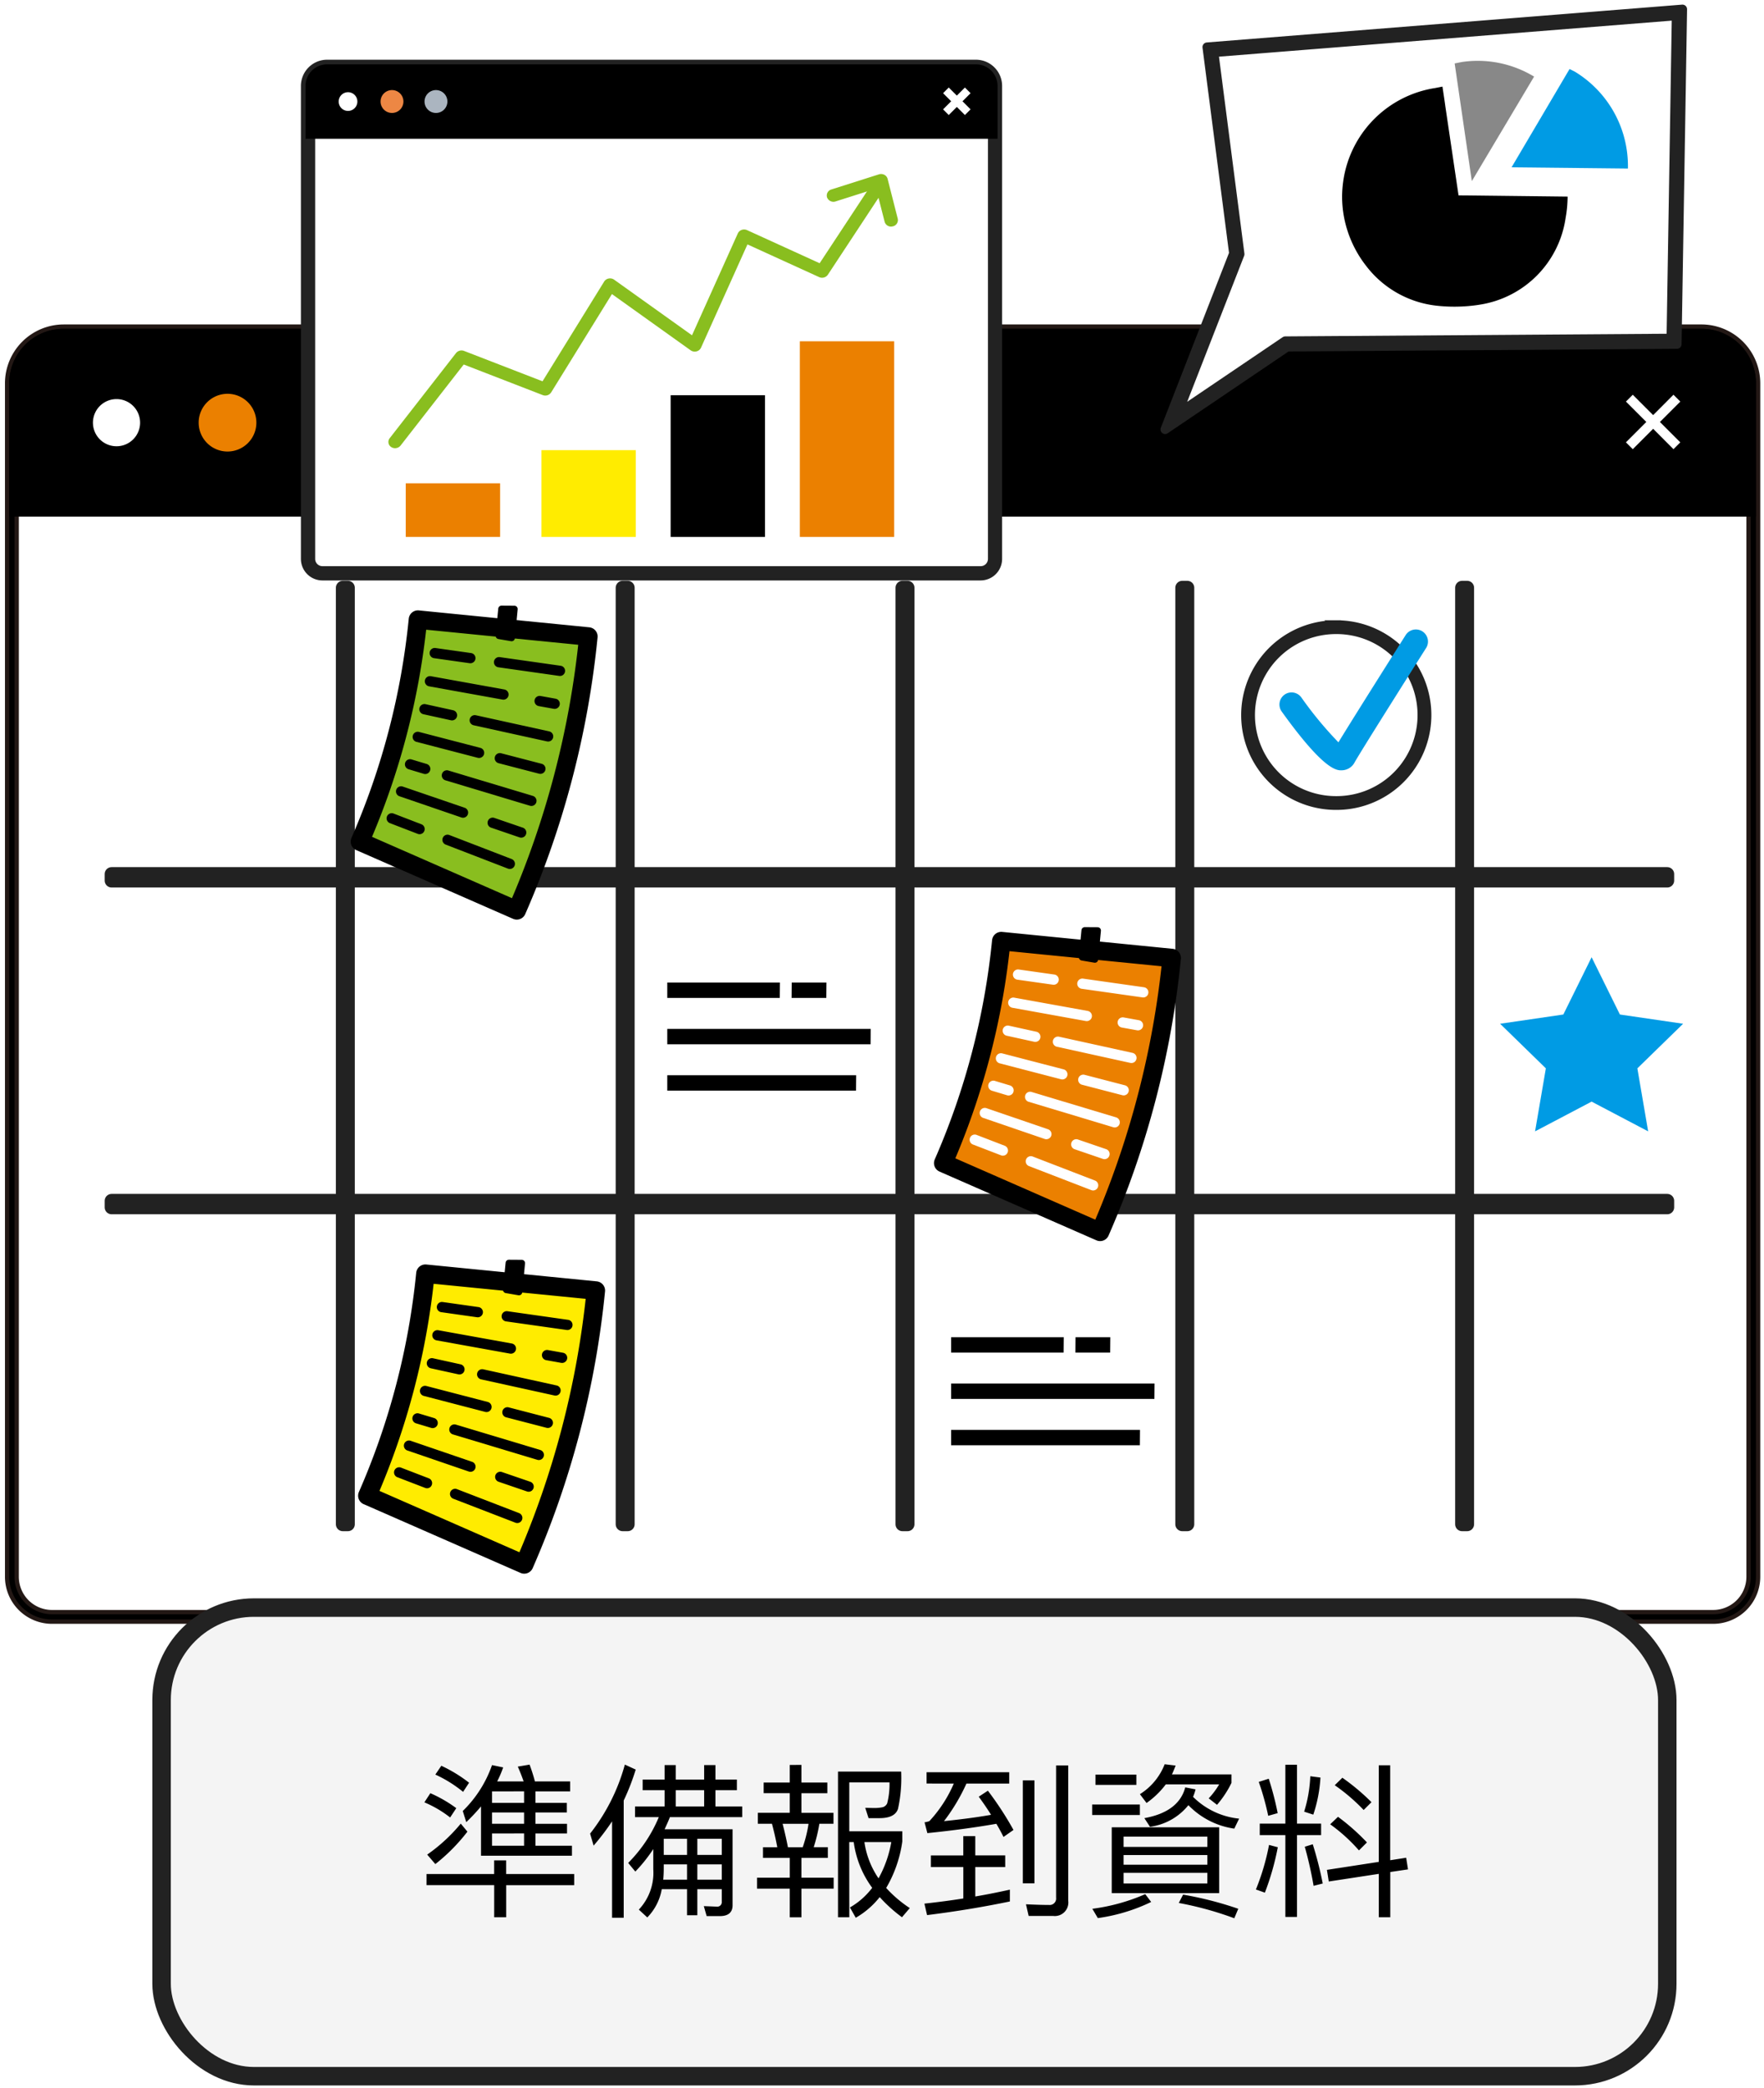 <svg xmlns="http://www.w3.org/2000/svg" xmlns:xlink="http://www.w3.org/1999/xlink" width="191" height="226" viewBox="0 0 191 226">
  <rect x="0" y="0" width="191" height="226" fill="#333333" stroke="none"/>
  <defs>
    <clipPath id="clip-setp-11">
      <rect width="191" height="226"/>
    </clipPath>
  </defs>
  <g id="setp-11" clip-path="url(#clip-setp-11)">
    <rect width="191" height="226" fill="#fff"/>
    <g id="Group_92957" data-name="Group 92957" transform="translate(8158.746 10510.984)">
      <g id="Group_92919" data-name="Group 92919" transform="translate(-8157.746 -10475.404)">
        <g id="Group_89253" data-name="Group 89253">
          <g id="Group_89249" data-name="Group 89249" transform="translate(0.003 0.001)">
            <path id="Path_104405" data-name="Path 104405" d="M758.44,1010.632a4.344,4.344,0,0,1-4.335-4.342V877.116a5.625,5.625,0,0,1,5.615-5.621H937.04a5.625,5.625,0,0,1,5.622,5.614v129.18a4.347,4.347,0,0,1-4.342,4.342Z" transform="translate(-753.82 -871.21)" fill="#fff" stroke="#231815" stroke-linecap="round" stroke-linejoin="round" stroke-width="1.5"/>
            <path id="Path_104406" data-name="Path 104406" d="M937.011,871.75a5.339,5.339,0,0,1,5.337,5.329v129.18a4.061,4.061,0,0,1-4.057,4.056H758.41a4.057,4.057,0,0,1-4.049-4.057V877.086a5.339,5.339,0,0,1,5.329-5.336H937.011Zm0-.57H759.69a5.9,5.9,0,0,0-5.9,5.906V1006.26a4.625,4.625,0,0,0,4.619,4.627H938.291a4.632,4.632,0,0,0,4.627-4.627V877.08a5.9,5.9,0,0,0-5.907-5.9Z" transform="translate(-753.791 -871.181)"/>
          </g>
          <path id="Path_104407" data-name="Path 104407" d="M942.914,891.514H753.788V877.083a5.9,5.9,0,0,1,5.9-5.9H937.011a5.9,5.9,0,0,1,5.9,5.9v14.432Z" transform="translate(-753.788 -871.18)"/>
          <g id="Group_89251" data-name="Group 89251" transform="translate(8.494 7.044)">
            <path id="Path_104408" data-name="Path 104408" d="M789.7,882.08a3.123,3.123,0,1,1,3.123,3.123A3.123,3.123,0,0,1,789.7,882.08Z" transform="translate(-765.667 -878.957)" fill="#abb5c0"/>
            <path id="Path_104409" data-name="Path 104409" d="M776.433,882.08a3.124,3.124,0,1,1,3.123,3.123A3.123,3.123,0,0,1,776.433,882.08Z" transform="translate(-764.416 -878.957)" fill="#eb8000"/>
            <g id="Group_89250" data-name="Group 89250">
              <path id="Path_104410" data-name="Path 104410" d="M766.318,884.947a2.838,2.838,0,1,1,2.839-2.837A2.842,2.842,0,0,1,766.318,884.947Z" transform="translate(-763.195 -878.987)" fill="#fff"/>
              <path id="Path_104411" data-name="Path 104411" d="M766.289,879.527a2.553,2.553,0,1,1-2.554,2.554,2.556,2.556,0,0,1,2.554-2.554Zm0-.57a3.123,3.123,0,1,0,3.123,3.123,3.122,3.122,0,0,0-3.123-3.123Z" transform="translate(-763.166 -878.957)"/>
            </g>
          </g>
          <g id="Group_89252" data-name="Group 89252" transform="translate(174.245 6.338)">
            <path id="Path_104412" data-name="Path 104412" d="M946.613,884.182l2.208-2.208-2.208-2.208,1.143-1.143,2.209,2.209,2.208-2.209,1.142,1.143-2.207,2.208,2.207,2.208-1.142,1.143-2.208-2.209-2.209,2.209Z" transform="translate(-946.21 -878.219)" fill="#fff"/>
            <path id="Path_104413" data-name="Path 104413" d="M947.714,878.983l1.806,1.806.4.4.4-.4,1.8-1.806.74.74-1.806,1.806-.4.4.4.4,1.806,1.806-.74.74-1.8-1.806-.4-.4-.4.4-1.806,1.806-.741-.74,1.807-1.806.4-.4-.4-.4-1.807-1.806.741-.74Zm4.416-.806-2.207,2.208-2.208-2.208-1.546,1.546,2.207,2.208-2.207,2.208,1.546,1.546,2.208-2.208,2.207,2.208,1.546-1.546-2.208-2.208,2.208-2.208-1.546-1.546Z" transform="translate(-946.168 -878.177)"/>
          </g>
        </g>
        <g id="Group_89261" data-name="Group 89261" transform="translate(11.084 28.033)">
          <g id="Group_89254" data-name="Group 89254" transform="translate(25.033)">
            <path id="Path_104414" data-name="Path 104414" d="M793.968,902.131v0Z" transform="translate(-793.692 -902.131)" fill="#fff" stroke="#222" stroke-miterlimit="10" stroke-width="1"/>
            <rect id="Rectangle_25576" data-name="Rectangle 25576" width="0.551" height="101.363" fill="#fff" stroke="#222" stroke-linecap="round" stroke-linejoin="round" stroke-width="1.5"/>
          </g>
          <g id="Group_89255" data-name="Group 89255" transform="translate(55.331)">
            <path id="Path_104415" data-name="Path 104415" d="M827.419,902.131v0Z" transform="translate(-827.144 -902.131)" fill="#fff" stroke="#222" stroke-miterlimit="10" stroke-width="1"/>
            <rect id="Rectangle_25577" data-name="Rectangle 25577" width="0.551" height="101.363" fill="#fff" stroke="#222" stroke-linecap="round" stroke-linejoin="round" stroke-width="1.5"/>
          </g>
          <g id="Group_89256" data-name="Group 89256" transform="translate(85.629)">
            <path id="Path_104416" data-name="Path 104416" d="M860.871,902.131v0Z" transform="translate(-860.595 -902.131)" fill="#fff" stroke="#222" stroke-miterlimit="10" stroke-width="1"/>
            <rect id="Rectangle_25578" data-name="Rectangle 25578" width="0.551" height="101.363" fill="#fff" stroke="#222" stroke-linecap="round" stroke-linejoin="round" stroke-width="1.5"/>
          </g>
          <g id="Group_89257" data-name="Group 89257" transform="translate(115.926)">
            <path id="Path_104417" data-name="Path 104417" d="M894.321,902.131v0Z" transform="translate(-894.046 -902.131)" fill="#fff" stroke="#222" stroke-miterlimit="10" stroke-width="1"/>
            <rect id="Rectangle_25579" data-name="Rectangle 25579" width="0.551" height="101.363" fill="#fff" stroke="#222" stroke-linecap="round" stroke-linejoin="round" stroke-width="1.5"/>
          </g>
          <g id="Group_89258" data-name="Group 89258" transform="translate(146.224)">
            <path id="Path_104418" data-name="Path 104418" d="M927.773,902.131v0Z" transform="translate(-927.497 -902.131)" fill="#fff" stroke="#222" stroke-miterlimit="10" stroke-width="1"/>
            <rect id="Rectangle_25580" data-name="Rectangle 25580" width="0.551" height="101.363" fill="#fff" stroke="#222" stroke-linecap="round" stroke-linejoin="round" stroke-width="1.5"/>
          </g>
          <g id="Group_89259" data-name="Group 89259" transform="translate(0 30.989)">
            <path id="Path_104419" data-name="Path 104419" d="M934.465,936.735h0Z" transform="translate(-766.025 -936.382)" fill="#fff" stroke="#222" stroke-miterlimit="10" stroke-width="1"/>
            <rect id="Rectangle_25581" data-name="Rectangle 25581" width="168.439" height="0.705" transform="translate(0)" fill="#fff" stroke="#222" stroke-linecap="round" stroke-linejoin="round" stroke-width="1.5"/>
          </g>
          <g id="Group_89260" data-name="Group 89260" transform="translate(0 66.357)">
            <path id="Path_104420" data-name="Path 104420" d="M934.465,975.783h0Z" transform="translate(-766.025 -975.43)" fill="#fff" stroke="#222" stroke-miterlimit="10" stroke-width="1"/>
            <rect id="Rectangle_25582" data-name="Rectangle 25582" width="168.439" height="0.705" transform="translate(0)" fill="#fff" stroke="#222" stroke-linecap="round" stroke-linejoin="round" stroke-width="1.5"/>
          </g>
        </g>
        <g id="Group_89263" data-name="Group 89263" transform="translate(101.129 64.768)">
          <g id="Group_89262" data-name="Group 89262" transform="translate(0 1.51)">
            <path id="Path_104421" data-name="Path 104421" d="M865.442,968.384l16.986,7.441a97.955,97.955,0,0,0,7.752-29.641l-18.453-1.829a79.375,79.375,0,0,1-6.285,24.029Z" transform="translate(-865.442 -944.355)" fill="#eb8000" stroke="#000" stroke-linecap="round" stroke-linejoin="round" stroke-width="2" fill-rule="evenodd"/>
            <path id="Path_104422" data-name="Path 104422" d="M878.55,949.26a.557.557,0,0,1-.445.134l-3.88-.549a.556.556,0,0,1,.155-1.1l3.882.549a.555.555,0,0,1,.289.966Z" transform="translate(-866.225 -944.674)" fill="#fff"/>
            <path id="Path_104423" data-name="Path 104423" d="M888.98,950.739a.555.555,0,0,1-.447.133l-6.592-.934a.555.555,0,0,1,.156-1.1l6.592.935a.554.554,0,0,1,.472.628.544.544,0,0,1-.181.338Z" transform="translate(-866.952 -944.777)" fill="#fff"/>
            <path id="Path_104424" data-name="Path 104424" d="M882.083,953.512a.555.555,0,0,1-.467.131l-7.954-1.436a.556.556,0,1,1,.2-1.094l7.955,1.436a.556.556,0,0,1,.448.646.543.543,0,0,1-.178.317Z" transform="translate(-866.174 -944.991)" fill="#fff"/>
            <path id="Path_104425" data-name="Path 104425" d="M888.862,954.737a.551.551,0,0,1-.465.131l-1.628-.294a.556.556,0,1,1,.2-1.093l1.625.294a.556.556,0,0,1,.449.645.548.548,0,0,1-.18.317Z" transform="translate(-867.409 -945.214)" fill="#fff"/>
            <path id="Path_104426" data-name="Path 104426" d="M876.45,956.075a.555.555,0,0,1-.487.127l-2.991-.657a.556.556,0,0,1,.238-1.086l2.991.658a.555.555,0,0,1,.423.662.548.548,0,0,1-.175.3Z" transform="translate(-866.111 -945.306)" fill="#fff"/>
            <path id="Path_104427" data-name="Path 104427" d="M887.424,958.488a.556.556,0,0,1-.488.127l-7.954-1.749a.556.556,0,0,1,.24-1.086l7.953,1.749a.557.557,0,0,1,.25.959Z" transform="translate(-866.677 -945.431)" fill="#fff"/>
            <path id="Path_104428" data-name="Path 104428" d="M879.3,960.454a.552.552,0,0,1-.508.121l-6.638-1.725a.555.555,0,1,1,.28-1.074l6.638,1.725a.555.555,0,0,1,.4.676.547.547,0,0,1-.17.277Z" transform="translate(-866.036 -945.619)" fill="#fff"/>
            <path id="Path_104429" data-name="Path 104429" d="M886.867,962.42a.549.549,0,0,1-.506.121l-4.387-1.139a.555.555,0,0,1,.279-1.074l4.387,1.139a.554.554,0,0,1,.227.953Z" transform="translate(-866.961 -945.859)" fill="#fff"/>
            <path id="Path_104430" data-name="Path 104430" d="M873.39,962.5a.556.556,0,0,1-.529.115l-1.643-.494a.555.555,0,0,1,.322-1.063l1.642.494a.555.555,0,0,1,.371.692.543.543,0,0,1-.162.256Z" transform="translate(-865.949 -945.928)" fill="#fff"/>
            <path id="Path_104431" data-name="Path 104431" d="M885.3,966.083a.555.555,0,0,1-.528.115l-9.15-2.751a.555.555,0,1,1,.319-1.063l9.15,2.751a.557.557,0,0,1,.208.948Z" transform="translate(-866.364 -946.052)" fill="#fff"/>
            <path id="Path_104432" data-name="Path 104432" d="M877.383,967.539a.554.554,0,0,1-.548.109l-6.679-2.287a.555.555,0,0,1,.361-1.049L877.2,966.6a.556.556,0,0,1,.344.706A.549.549,0,0,1,877.383,967.539Z" transform="translate(-865.851 -946.233)" fill="#fff"/>
            <path id="Path_104433" data-name="Path 104433" d="M884.714,970.049a.555.555,0,0,1-.547.109l-3.073-1.051a.556.556,0,0,1,.359-1.052l3.071,1.052a.554.554,0,0,1,.347.706.548.548,0,0,1-.157.236Z" transform="translate(-866.882 -946.586)" fill="#fff"/>
            <path id="Path_104434" data-name="Path 104434" d="M872.568,969.623a.555.555,0,0,1-.568.1l-3.028-1.166a.556.556,0,1,1,.4-1.037l3.028,1.166a.556.556,0,0,1,.318.719.545.545,0,0,1-.15.217Z" transform="translate(-865.741 -946.536)" fill="#fff"/>
            <path id="Path_104435" data-name="Path 104435" d="M882.971,973.63a.558.558,0,0,1-.569.1l-6.743-2.6a.555.555,0,0,1,.4-1.036l6.743,2.6a.555.555,0,0,1,.17.934Z" transform="translate(-866.372 -946.778)" fill="#fff"/>
          </g>
          <path id="Path_104436" data-name="Path 104436" d="M883.328,946.534l-1.369-.235a.359.359,0,0,1-.3-.388l.282-2.9a.357.357,0,0,1,.358-.323l1.393.009a.358.358,0,0,1,.353.393l-.3,3.127a.357.357,0,0,1-.417.318Z" transform="translate(-866.971 -942.688)"/>
        </g>
        <g id="Group_89265" data-name="Group 89265" transform="translate(38.776 100.764)">
          <g id="Group_89264" data-name="Group 89264" transform="translate(0 1.51)">
            <path id="Path_104437" data-name="Path 104437" d="M796.6,1008.126l16.984,7.442a97.923,97.923,0,0,0,7.754-29.642L802.884,984.1a79.371,79.371,0,0,1-6.285,24.029Z" transform="translate(-796.599 -984.098)" fill="#ffec00" stroke="#000" stroke-linecap="round" stroke-linejoin="round" stroke-width="2" fill-rule="evenodd"/>
            <path id="Path_104438" data-name="Path 104438" d="M809.707,989a.56.56,0,0,1-.445.134l-3.881-.55a.555.555,0,1,1,.155-1.1l3.882.549a.555.555,0,0,1,.289.966Z" transform="translate(-797.382 -984.417)"/>
            <path id="Path_104439" data-name="Path 104439" d="M820.136,990.482a.55.55,0,0,1-.445.132l-6.592-.933a.556.556,0,0,1,.155-1.1l6.593.935a.553.553,0,0,1,.472.628.547.547,0,0,1-.182.339Z" transform="translate(-798.109 -984.52)"/>
            <path id="Path_104440" data-name="Path 104440" d="M813.24,993.255a.556.556,0,0,1-.467.131l-7.956-1.436a.556.556,0,0,1,.2-1.094l7.956,1.436a.556.556,0,0,1,.269.963Z" transform="translate(-797.331 -984.734)"/>
            <path id="Path_104441" data-name="Path 104441" d="M820.019,994.479a.55.55,0,0,1-.466.131l-1.628-.293a.555.555,0,1,1,.2-1.093l1.626.293a.555.555,0,0,1,.449.645A.548.548,0,0,1,820.019,994.479Z" transform="translate(-798.567 -984.957)"/>
            <path id="Path_104442" data-name="Path 104442" d="M807.607,995.818a.553.553,0,0,1-.487.126l-2.991-.656a.556.556,0,0,1,.238-1.086l2.991.658a.556.556,0,0,1,.423.661.548.548,0,0,1-.175.3Z" transform="translate(-797.268 -985.049)"/>
            <path id="Path_104443" data-name="Path 104443" d="M818.581,998.231a.559.559,0,0,1-.488.127l-7.955-1.749a.556.556,0,0,1,.238-1.086l7.954,1.749a.556.556,0,0,1,.25.958Z" transform="translate(-797.834 -985.173)"/>
            <path id="Path_104444" data-name="Path 104444" d="M810.461,1000.2a.558.558,0,0,1-.509.121l-6.637-1.726a.555.555,0,1,1,.279-1.074l6.638,1.726a.555.555,0,0,1,.228.953Z" transform="translate(-797.193 -985.361)"/>
            <path id="Path_104445" data-name="Path 104445" d="M818.024,1002.162a.546.546,0,0,1-.507.121l-4.387-1.139a.555.555,0,0,1,.279-1.074l4.387,1.139a.555.555,0,0,1,.4.676.562.562,0,0,1-.171.277Z" transform="translate(-798.118 -985.602)"/>
            <path id="Path_104446" data-name="Path 104446" d="M804.547,1002.245a.558.558,0,0,1-.53.116l-1.642-.494a.555.555,0,0,1,.322-1.063l1.642.494a.557.557,0,0,1,.208.947Z" transform="translate(-797.107 -985.67)"/>
            <path id="Path_104447" data-name="Path 104447" d="M816.456,1005.826a.554.554,0,0,1-.528.116l-9.15-2.751a.555.555,0,0,1,.319-1.063l9.15,2.751a.557.557,0,0,1,.208.947Z" transform="translate(-797.522 -985.795)"/>
            <path id="Path_104448" data-name="Path 104448" d="M808.54,1007.282a.559.559,0,0,1-.548.109l-6.679-2.287a.555.555,0,0,1,.359-1.049l6.68,2.286a.555.555,0,0,1,.344.705.547.547,0,0,1-.157.237Z" transform="translate(-797.008 -985.976)"/>
            <path id="Path_104449" data-name="Path 104449" d="M815.871,1009.791a.553.553,0,0,1-.548.109l-3.072-1.049a.556.556,0,0,1,.359-1.053l3.071,1.053a.554.554,0,0,1,.347.7.538.538,0,0,1-.157.236Z" transform="translate(-798.039 -986.329)"/>
            <path id="Path_104450" data-name="Path 104450" d="M803.725,1009.366a.553.553,0,0,1-.568.1l-3.03-1.165a.556.556,0,0,1,.4-1.037l3.028,1.165a.556.556,0,0,1,.318.719A.546.546,0,0,1,803.725,1009.366Z" transform="translate(-796.898 -986.278)"/>
            <path id="Path_104451" data-name="Path 104451" d="M814.128,1013.373a.56.56,0,0,1-.569.1l-6.743-2.6a.556.556,0,0,1,.4-1.037l6.743,2.6a.557.557,0,0,1,.319.719.565.565,0,0,1-.15.216Z" transform="translate(-797.529 -986.521)"/>
          </g>
          <path id="Path_104452" data-name="Path 104452" d="M814.485,986.278l-1.369-.236a.357.357,0,0,1-.3-.387l.282-2.9a.357.357,0,0,1,.358-.323l1.391.009a.359.359,0,0,1,.354.392l-.3,3.127a.358.358,0,0,1-.417.318Z" transform="translate(-798.128 -982.431)"/>
        </g>
        <g id="Group_89268" data-name="Group 89268" transform="translate(37.595 29.972)">
          <g id="Group_89267" data-name="Group 89267" transform="translate(0 1.198)">
            <g id="Group_89266" data-name="Group 89266">
              <path id="Path_104453" data-name="Path 104453" d="M795.711,929.967l16.984,7.441a97.914,97.914,0,0,0,7.752-29.641l-18.453-1.829a79.411,79.411,0,0,1-6.284,24.029Z" transform="translate(-795.335 -905.626)" fill="#89be1f" stroke="#000" stroke-linecap="round" stroke-linejoin="round" stroke-width="2" fill-rule="evenodd"/>
              <path id="Path_104454" data-name="Path 104454" d="M812.8,937.751l-17.507-7.67.115-.261a79.046,79.046,0,0,0,6.261-23.943l.027-.284,19.021,1.885-.029.283a98.035,98.035,0,0,1-7.775,29.727l-.113.261Zm-16.758-7.963L812.509,937a97.468,97.468,0,0,0,7.588-29.01l-17.887-1.772A79.548,79.548,0,0,1,796.046,929.787Z" transform="translate(-795.296 -905.593)"/>
            </g>
            <path id="Path_104455" data-name="Path 104455" d="M808.818,910.843a.556.556,0,0,1-.445.134l-3.879-.549a.556.556,0,0,1,.155-1.1l3.882.55a.556.556,0,0,1,.472.628.549.549,0,0,1-.183.338Z" transform="translate(-796.118 -905.945)"/>
            <path id="Path_104456" data-name="Path 104456" d="M819.248,912.322a.552.552,0,0,1-.445.133l-6.592-.934a.555.555,0,1,1,.155-1.1l6.593.935a.556.556,0,0,1,.289.966Z" transform="translate(-796.845 -906.048)"/>
            <path id="Path_104457" data-name="Path 104457" d="M812.35,915.1a.552.552,0,0,1-.466.131l-7.956-1.436a.556.556,0,0,1,.2-1.094l7.956,1.436a.557.557,0,0,1,.448.646.551.551,0,0,1-.18.316Z" transform="translate(-796.067 -906.262)"/>
            <path id="Path_104458" data-name="Path 104458" d="M819.131,916.32a.555.555,0,0,1-.467.131l-1.627-.294a.555.555,0,1,1,.2-1.093l1.626.294a.554.554,0,0,1,.448.645.547.547,0,0,1-.179.317Z" transform="translate(-797.302 -906.485)"/>
            <path id="Path_104459" data-name="Path 104459" d="M806.717,917.657a.552.552,0,0,1-.487.127l-2.991-.657a.556.556,0,0,1,.238-1.086l2.991.658a.555.555,0,0,1,.423.662.548.548,0,0,1-.175.3Z" transform="translate(-796.004 -906.577)"/>
            <path id="Path_104460" data-name="Path 104460" d="M817.692,920.071a.558.558,0,0,1-.488.127l-7.954-1.749a.556.556,0,0,1,.238-1.086l7.954,1.749a.557.557,0,0,1,.25.959Z" transform="translate(-796.57 -906.702)"/>
            <path id="Path_104461" data-name="Path 104461" d="M809.572,922.037a.556.556,0,0,1-.509.122l-6.638-1.726a.555.555,0,1,1,.281-1.074l6.638,1.725a.555.555,0,0,1,.4.677.545.545,0,0,1-.168.276Z" transform="translate(-795.929 -906.889)"/>
            <path id="Path_104462" data-name="Path 104462" d="M817.135,924a.552.552,0,0,1-.508.121l-4.387-1.139a.555.555,0,0,1,.281-1.074l4.386,1.139a.555.555,0,0,1,.4.676.564.564,0,0,1-.17.277Z" transform="translate(-796.854 -907.13)"/>
            <path id="Path_104463" data-name="Path 104463" d="M803.657,924.085a.556.556,0,0,1-.529.116l-1.642-.495a.555.555,0,1,1,.322-1.063l1.642.494a.554.554,0,0,1,.369.692.541.541,0,0,1-.162.256Z" transform="translate(-795.842 -907.198)"/>
            <path id="Path_104464" data-name="Path 104464" d="M815.568,927.666a.555.555,0,0,1-.528.115l-9.151-2.751a.555.555,0,1,1,.321-1.063l9.149,2.751a.554.554,0,0,1,.372.692A.565.565,0,0,1,815.568,927.666Z" transform="translate(-796.257 -907.323)"/>
            <path id="Path_104465" data-name="Path 104465" d="M807.65,929.122a.553.553,0,0,1-.548.109l-6.678-2.287a.555.555,0,1,1,.359-1.049l6.679,2.286a.555.555,0,0,1,.187.942Z" transform="translate(-795.744 -907.504)"/>
            <path id="Path_104466" data-name="Path 104466" d="M814.982,931.632a.558.558,0,0,1-.548.109l-3.072-1.051a.556.556,0,1,1,.359-1.052l3.071,1.052a.555.555,0,0,1,.346.706.546.546,0,0,1-.156.236Z" transform="translate(-796.775 -907.857)"/>
            <path id="Path_104467" data-name="Path 104467" d="M802.835,931.206a.554.554,0,0,1-.568.1l-3.028-1.166a.556.556,0,0,1,.4-1.037l3.03,1.166a.556.556,0,0,1,.167.935Z" transform="translate(-795.634 -907.806)"/>
            <path id="Path_104468" data-name="Path 104468" d="M813.238,935.213a.556.556,0,0,1-.568.1l-6.743-2.6a.555.555,0,0,1,.4-1.036l6.744,2.6a.557.557,0,0,1,.318.718.544.544,0,0,1-.15.216Z" transform="translate(-796.265 -908.049)"/>
          </g>
          <path id="Path_104469" data-name="Path 104469" d="M813.6,908.117l-1.37-.235a.357.357,0,0,1-.294-.388l.281-2.9a.359.359,0,0,1,.359-.323l1.391.009a.356.356,0,0,1,.353.392l-.3,3.127a.358.358,0,0,1-.417.318Z" transform="translate(-796.864 -904.271)"/>
        </g>
        <g id="Group_89270" data-name="Group 89270" transform="translate(133.925 32.056)">
          <g id="Group_89269" data-name="Group 89269">
            <path id="Path_104470" data-name="Path 104470" d="M911.436,925.874a9.483,9.483,0,1,1,.069,0Z" transform="translate(-901.677 -906.598)" fill="#fff" stroke="#222" stroke-miterlimit="10" stroke-width="1"/>
            <path id="Path_104471" data-name="Path 104471" d="M911.414,907.064a9.269,9.269,0,0,1,.063,18.539h-.066a9.269,9.269,0,0,1-.064-18.539Zm0-.492h-.07a9.761,9.761,0,0,0,.067,19.522h.07a9.761,9.761,0,0,0-.067-19.522h0Z" transform="translate(-901.651 -906.572)" stroke="#222" stroke-miterlimit="10" stroke-width="1"/>
          </g>
          <path id="Path_104472" data-name="Path 104472" d="M912.223,922.358c-.7-.037-2.232-.635-6.355-6.379a1.309,1.309,0,0,1,2.126-1.527,40.329,40.329,0,0,0,4.028,4.875c1.817-2.985,7.054-11.249,7.307-11.65a1.31,1.31,0,0,1,2.212,1.4c-1.976,3.116-7.223,11.426-7.777,12.44a1.593,1.593,0,0,1-1.305.835,2.029,2.029,0,0,1-.236,0Z" transform="translate(-902.026 -906.619)" fill="#009be4"/>
        </g>
        <g id="Group_89271" data-name="Group 89271" transform="translate(101.983 109.15)">
          <path id="Path_104473" data-name="Path 104473" d="M866.386,991.69v1.667h12.183l.015-1.667Z" transform="translate(-866.386 -991.69)"/>
          <path id="Path_104474" data-name="Path 104474" d="M866.386,997.227v1.667H888.4l.014-1.667Z" transform="translate(-866.386 -992.212)"/>
          <path id="Path_104475" data-name="Path 104475" d="M866.386,1002.765v1.667h20.438l.014-1.667Z" transform="translate(-866.386 -992.734)"/>
          <path id="Path_104476" data-name="Path 104476" d="M881.245,993.357h3.761l.015-1.667h-3.762Z" transform="translate(-867.786 -991.69)"/>
        </g>
        <g id="Group_89272" data-name="Group 89272" transform="translate(71.25 70.764)">
          <path id="Path_104477" data-name="Path 104477" d="M832.453,949.309v1.667h12.183l.015-1.667Z" transform="translate(-832.453 -949.309)"/>
          <path id="Path_104478" data-name="Path 104478" d="M832.453,954.846v1.667h22.013l.014-1.667Z" transform="translate(-832.453 -949.831)"/>
          <path id="Path_104479" data-name="Path 104479" d="M832.453,960.384v1.667h20.438l.014-1.667Z" transform="translate(-832.453 -950.353)"/>
          <path id="Path_104480" data-name="Path 104480" d="M847.313,950.976h3.761l.015-1.667h-3.762Z" transform="translate(-833.854 -949.309)"/>
        </g>
        <path id="Path_104481" data-name="Path 104481" d="M941.925,946.284l3.062,6.2,6.845,1-4.954,4.828,1.169,6.818-6.123-3.219-6.122,3.219,1.169-6.818-4.954-4.828,6.845-1Z" transform="translate(-770.59 -878.26)" fill="#009be4"/>
      </g>
      <g id="Group_92920" data-name="Group 92920" transform="translate(-8125.665 -10504.021)">
        <g id="Group_89277" data-name="Group 89277">
          <g id="Group_89274" data-name="Group 89274" transform="translate(0.001)">
            <path id="Path_104482" data-name="Path 104482" d="M791.068,894.7a1.561,1.561,0,0,1-1.558-1.561V841.952a2.068,2.068,0,0,1,2.065-2.068h70.252a2.069,2.069,0,0,1,2.069,2.065v51.191a1.562,1.562,0,0,1-1.561,1.561Z" transform="translate(-789.238 -839.612)" fill="#fff"/>
            <path id="Path_104483" data-name="Path 104483" d="M861.8,840.128a1.8,1.8,0,0,1,1.8,1.793v51.191A1.29,1.29,0,0,1,862.3,894.4H791.039a1.289,1.289,0,0,1-1.286-1.289V841.924a1.8,1.8,0,0,1,1.794-1.8H861.8Zm0-.544H791.547a2.339,2.339,0,0,0-2.337,2.34v51.188a1.831,1.831,0,0,0,1.829,1.833H862.3a1.834,1.834,0,0,0,1.833-1.833V841.921a2.339,2.339,0,0,0-2.34-2.337h0Z" transform="translate(-789.21 -839.584)" fill="#fff" stroke="#222" stroke-linecap="round" stroke-linejoin="round" stroke-width="1"/>
          </g>
          <path id="Path_104484" data-name="Path 104484" d="M864.136,847.64H789.208v-5.717a2.338,2.338,0,0,1,2.338-2.339H861.8a2.338,2.338,0,0,1,2.338,2.338v5.718Z" transform="translate(-789.208 -839.584)"/>
          <g id="Group_89276" data-name="Group 89276" transform="translate(3.365 2.791)">
            <path id="Path_104485" data-name="Path 104485" d="M803.436,843.9a1.238,1.238,0,1,1,1.238,1.237A1.237,1.237,0,0,1,803.436,843.9Z" transform="translate(-793.915 -842.665)" fill="#abb5c0"/>
            <path id="Path_104486" data-name="Path 104486" d="M798.179,843.9a1.238,1.238,0,1,1,1.238,1.237A1.237,1.237,0,0,1,798.179,843.9Z" transform="translate(-793.419 -842.665)" fill="#ed8744"/>
            <g id="Group_89275" data-name="Group 89275">
              <path id="Path_104487" data-name="Path 104487" d="M794.173,845.038a1.124,1.124,0,1,1,1.124-1.124A1.126,1.126,0,0,1,794.173,845.038Z" transform="translate(-792.935 -842.676)" fill="#fff"/>
              <path id="Path_104488" data-name="Path 104488" d="M794.16,842.891a1.012,1.012,0,1,1-1.011,1.011,1.013,1.013,0,0,1,1.011-1.011Zm0-.226A1.237,1.237,0,1,0,795.4,843.9a1.237,1.237,0,0,0-1.238-1.237Z" transform="translate(-792.924 -842.665)"/>
            </g>
          </g>
          <path id="Path_104489" data-name="Path 104489" d="M865.426,842.968l.613-.613.875.875.875-.875.613.613-.875.875.875.875-.613.613-.875-.875-.875.875-.613-.613.875-.875Z" transform="translate(-796.393 -839.845)" fill="#fff"/>
        </g>
        <g id="Group_89280" data-name="Group 89280" transform="translate(8.975 11.877)">
          <g id="Group_89278" data-name="Group 89278" transform="translate(1.878 18.098)">
            <rect id="Rectangle_25583" data-name="Rectangle 25583" width="10.217" height="9.393" transform="translate(14.692 11.783)" fill="#ffec00"/>
            <rect id="Rectangle_25584" data-name="Rectangle 25584" width="10.216" height="5.803" transform="translate(0 15.372)" fill="#eb8000"/>
            <rect id="Rectangle_25585" data-name="Rectangle 25585" width="10.217" height="15.339" transform="translate(28.681 5.837)"/>
            <rect id="Rectangle_25586" data-name="Rectangle 25586" width="10.215" height="21.176" transform="translate(42.67)" fill="#eb8000"/>
          </g>
          <g id="Group_89279" data-name="Group 89279">
            <path id="Path_104490" data-name="Path 104490" d="M799.907,882.493a.765.765,0,0,1-.493-.125.655.655,0,0,1-.155-.955l7.178-9.21a.769.769,0,0,1,.875-.234l8.493,3.287,6.672-10.792a.738.738,0,0,1,.493-.332.758.758,0,0,1,.586.124l8.434,6.022,4.96-11.028a.731.731,0,0,1,.42-.38.772.772,0,0,1,.579.024l7.862,3.584,5.315-8.065a.765.765,0,0,1,1.006-.235.655.655,0,0,1,.238.938l-5.666,8.6a.765.765,0,0,1-.948.264l-7.763-3.54-5.027,11.178a.73.73,0,0,1-.487.4.767.767,0,0,1-.634-.114l-8.525-6.088-6.578,10.638a.76.76,0,0,1-.917.294l-8.553-3.31-6.835,8.771a.75.75,0,0,1-.53.282Z" transform="translate(-799.118 -852.827)" fill="#89be1f"/>
            <path id="Path_104491" data-name="Path 104491" d="M858.556,858.378a.719.719,0,0,1-.769-.515l-.918-3.6-4.391,1.395a.738.738,0,0,1-.922-.427.681.681,0,0,1,.467-.868l5.144-1.635a.776.776,0,0,1,.584.046.689.689,0,0,1,.356.435l1.1,4.317a.692.692,0,0,1-.54.83.978.978,0,0,1-.112.017Z" transform="translate(-804.058 -852.697)" fill="#89be1f"/>
          </g>
        </g>
      </g>
      <g id="Group_92921" data-name="Group 92921" transform="translate(-8032.589 -10509.984)">
        <g id="Group_89282" data-name="Group 89282">
          <path id="Path_104492" data-name="Path 104492" d="M905.148,869.262l42-.29.581-35.59-50.785,4.04,2.856,22.083-7.089,18.171Z" transform="translate(-892.041 -833.036)" fill="#fff"/>
          <path id="Path_104493" data-name="Path 104493" d="M947.333,833.693l-.57,34.927-41.59.287h-.193l-.16.109L893.311,876.8,900,859.662l.059-.152-.021-.162-2.8-21.671,50.1-3.985Zm.651-.693-51.47,4.094L899.4,859.43l-7.43,19.049,13.206-8.935,42.214-.291L947.984,833Z" transform="translate(-891.971 -833)" fill="#fff" stroke="#222" stroke-linecap="round" stroke-linejoin="round" stroke-width="1"/>
        </g>
        <g id="Group_89283" data-name="Group 89283" transform="translate(19.161 5.584)">
          <path id="Path_104494" data-name="Path 104494" d="M945.985,850.762v.153l-12.6-.132,6.279-10.638.579.29A11.944,11.944,0,0,1,945.985,850.762Z" transform="translate(-915.036 -839.258)" fill="#009be4"/>
          <path id="Path_104495" data-name="Path 104495" d="M913.127,854.039c0,.206,0,.411.01.613a12.022,12.022,0,0,0,.314,2.262,12.289,12.289,0,0,0,1.409,3.469,12.088,12.088,0,0,0,.722,1.075c.036.046.069.092.107.138a11.121,11.121,0,0,0,7.588,4.353,17.583,17.583,0,0,0,4.441-.054c.089-.012.178-.026.267-.041a11.1,11.1,0,0,0,9.339-9.37c.016-.087.031-.176.044-.263a12.62,12.62,0,0,0,.161-1.529c.01-.178.015-.36.018-.541l-10.846-.125-.266,0-.7-.008-1.374-9.265-.039-.261-.012-.089-.1-.708-.217-1.45-.786.155a11.883,11.883,0,0,0-9.967,10.159A12.354,12.354,0,0,0,913.127,854.039Z" transform="translate(-913.127 -839.456)"/>
          <path id="Path_104496" data-name="Path 104496" d="M928.442,852.19l-1.859-12.742h0l.785-.156a11.763,11.763,0,0,1,7.815,1.582l-6.743,11.317Z" transform="translate(-914.395 -839.166)" fill="#888"/>
        </g>
      </g>
      <rect id="Rectangle_27626" data-name="Rectangle 27626" width="163.032" height="50.721" rx="10" transform="translate(-8141.25 -10336.99)" fill="#f4f4f4" stroke="#222" stroke-miterlimit="10" stroke-width="2"/>
      <path id="Path_120185" data-name="Path 120185" d="M1.008-2.9v1.206H8.334V1.782h1.3V-1.692h7.362V-2.9H9.63V-4.374h-1.3V-2.9Zm5.9-7.326v5.346h9.846v-1.08H12.8V-7.29h3.42V-8.334H12.8V-9.558h3.4V-10.6H12.8v-1.242H16.56v-1.08H12.744c-.18-.684-.378-1.278-.576-1.818l-1.278.216c.216.486.432,1.026.63,1.6H8.658a11.24,11.24,0,0,0,.648-1.512L8.1-14.688A12.825,12.825,0,0,1,4.932-9.72L5.31-8.514A20.474,20.474,0,0,0,6.912-10.224Zm4.662-1.62V-10.6H8.1v-1.242Zm0,2.286v1.224H8.1V-9.558Zm0,2.268v1.332H8.1V-7.29ZM2.61-14.616l-.648.954A13.817,13.817,0,0,1,4.968-11.79l.648-.99A15.437,15.437,0,0,0,2.61-14.616Zm-1.188,2.97-.648.99a12.028,12.028,0,0,1,2.79,1.638l.666-1.008A14.291,14.291,0,0,0,1.422-11.646ZM4.716-8.352A18.183,18.183,0,0,1,1.08-5l.882,1.026a19.967,19.967,0,0,0,3.474-3.51Zm29.43.612H26.784c.2-.432.4-.864.576-1.314h7.83v-1.152h-2.9V-11.97h2.322v-1.152H32.292v-1.566H31.068v1.566H27.99v-1.566H26.784v1.566H24.408v1.152h2.376v1.764h-3.2v1.152h2.574A15.385,15.385,0,0,1,22.842-4.1l.774.936A16.436,16.436,0,0,0,25.56-5.6V-3.42A5.8,5.8,0,0,1,23.994.954l.918.846a5.766,5.766,0,0,0,1.566-3.06h2.736V1.566H30.33V-1.26h2.646V.09a.49.49,0,0,1-.558.54L31.032.576l.306,1.08h1.44c.9,0,1.368-.4,1.368-1.17ZM26.64-2.286c.036-.4.054-.792.054-1.224v-.432h2.52v1.656Zm3.69-1.656h2.646v1.656H30.33ZM26.694-4.968V-6.714h2.52v1.746ZM30.33-6.714h2.646v1.746H30.33Zm-7.848-8.028a21.038,21.038,0,0,1-3.762,7.47l.378,1.3a25.893,25.893,0,0,0,2-2.628V1.836h1.26v-12.69a24.824,24.824,0,0,0,1.3-3.348Zm8.586,4.536H27.99V-11.97h3.078Zm9.27-4.5V-12.8H37.512v1.152h2.826v2.124H36.882v1.188h1.53c.2.756.4,1.6.576,2.538H37.44v1.152h2.9V-2.5H36.792v1.188h3.546v3.1H41.6v-3.1H45.09V-2.5H41.6V-4.644H44.46V-5.8H42.93a17.451,17.451,0,0,0,.612-2.538h1.53V-9.522H41.6v-2.124h2.808V-12.8H41.6v-1.908Zm1.4,8.91h-1.6c-.18-.936-.378-1.782-.576-2.538h2.808A13.776,13.776,0,0,1,41.742-5.8Zm5.04-.558h.486a10.7,10.7,0,0,0,2,4.95A8.053,8.053,0,0,1,46.854.72l.63,1.116A9.079,9.079,0,0,0,50.076-.4a15.947,15.947,0,0,0,2.412,2.178l.846-.99a13.247,13.247,0,0,1-2.556-2.178,13.664,13.664,0,0,0,1.746-5.022V-7.524H46.782v-5.292h4.356a8.374,8.374,0,0,1-.252,2.268.759.759,0,0,1-.468.414,4.036,4.036,0,0,1-.954.09c-.378,0-.7-.018-.954-.018l.36,1.116h1.188c1.116,0,1.782-.342,2-1.008a15.64,15.64,0,0,0,.342-4.032h-6.84V1.782h1.224Zm1.638,0h2.916A12.471,12.471,0,0,1,49.95-2.43,9.289,9.289,0,0,1,48.42-6.354ZM64.17-1.206c-1.224.27-2.466.522-3.744.738V-3.654h3.24v-1.26h-3.24V-7h-1.3v2.088H55.62v1.26h3.51v3.4c-1.368.216-2.772.4-4.212.558l.288,1.242c3.2-.4,6.192-.9,8.964-1.476ZM55.152-13.914v1.224H58.1a14.173,14.173,0,0,1-2.646,4.068,2.463,2.463,0,0,1-.522.126l.306,1.17c2.7-.27,5.2-.612,7.47-1.008.288.486.54.954.774,1.422l1.08-.756a35.294,35.294,0,0,0-2.772-4.248l-.99.648c.486.666.936,1.314,1.332,1.962-1.62.288-3.312.5-5.094.684a20.539,20.539,0,0,0,2.43-4.068H64.1v-1.224ZM68.85,1.638A1.463,1.463,0,0,0,70.488-.018V-14.652H69.174V-.342A.7.7,0,0,1,68.4.45c-.792,0-1.62-.036-2.484-.072l.288,1.26Zm-3.276-14.67V-1.89h1.26V-13.032Zm15.48.432h5.778A8.289,8.289,0,0,1,85.7-11.088l.9.7a10.877,10.877,0,0,0,1.566-2.376v-.918H81.72c.144-.306.27-.63.4-.954l-1.188-.144a6.68,6.68,0,0,1-2.682,3.24l.72.954A9.287,9.287,0,0,0,81.054-12.6ZM73.44-13.662v1.116h4.428v-1.116Zm-.36,3.24v1.134h5.166v-1.134Zm10.08-1.854c-.468,1.764-1.944,2.88-4.428,3.33l.612.936A6.421,6.421,0,0,0,83.5-10.35,8.6,8.6,0,0,0,88.47-7.812l.522-1.08a8.23,8.23,0,0,1-4.986-2.358,5.342,5.342,0,0,0,.27-.81ZM75.2-7.956V-.828H86.832V-7.956Zm10.35,6.084H76.482V-3.024h9.072ZM76.482-3.906V-4.95h9.072v1.044Zm0-1.926V-6.948h9.072v1.116ZM82.926-.666l-.468.9A36.053,36.053,0,0,1,88.47,1.89L88.9.864A37.741,37.741,0,0,0,82.926-.666Zm-4.1-.054A20.985,20.985,0,0,1,73.1.864l.594,1.008A19.393,19.393,0,0,0,79.47.126ZM92.2-13.212l-1.08.342A28.91,28.91,0,0,1,92.142-9.2l1.026-.288A32.556,32.556,0,0,0,92.2-13.212Zm4.5-.27a14.9,14.9,0,0,1-.666,3.834l.99.324a15.282,15.282,0,0,0,.774-4.014Zm-5.472,5.13V-7.11H94V1.746h1.26V-7.11h2.61V-8.352h-2.61v-6.372H94v6.372Zm12.888-6.318V-4.212L98.5-3.348l.2,1.26,5.418-.828v4.7h1.242v-4.9L107.28-3.4l-.2-1.26-1.728.27V-14.67Zm-3.942,1.35-.828.81a20.19,20.19,0,0,1,3.132,2.682l.846-.846A23.586,23.586,0,0,0,100.17-13.32ZM99.7-9.09l-.846.81a18.317,18.317,0,0,1,3.114,2.826l.864-.864A23.4,23.4,0,0,0,99.7-9.09ZM96.966-6.12l-.864.27a41.624,41.624,0,0,1,.954,4.23l.99-.252A39.2,39.2,0,0,0,96.966-6.12Zm-4.734.072A25.28,25.28,0,0,1,90.81-1.224l.972.342a28.82,28.82,0,0,0,1.4-4.914Z" transform="translate(-8113.571 -10305.254)"/>
    </g>
  </g>
</svg>
